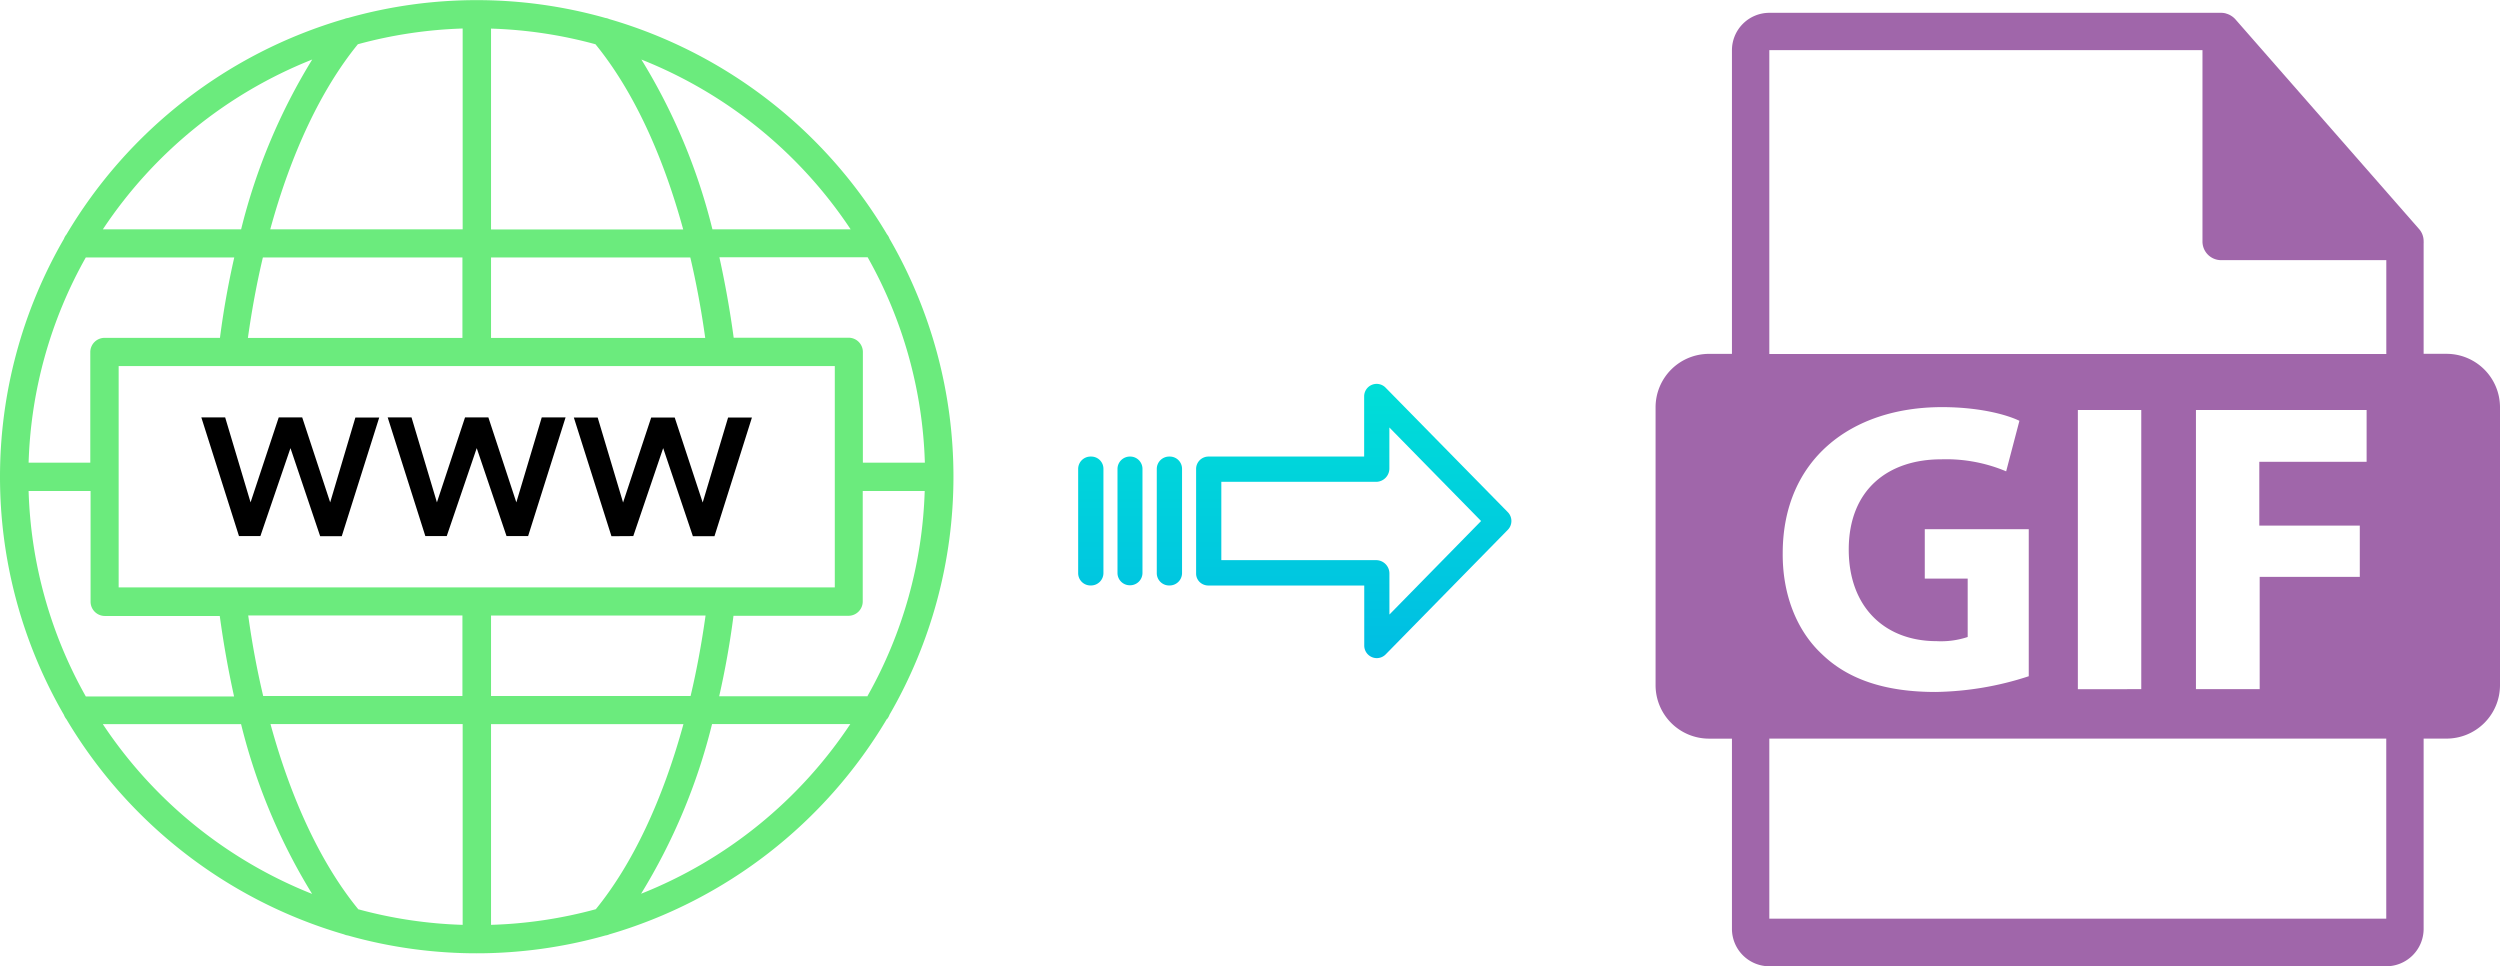 <svg xmlns="http://www.w3.org/2000/svg" xmlns:xlink="http://www.w3.org/1999/xlink" viewBox="0 0 524.41 202.68"><defs><style>.cls-1{fill:#a066aa;}.cls-2{fill:url(#linear-gradient);}.cls-3{fill:url(#linear-gradient-2);}.cls-4{fill:url(#linear-gradient-3);}.cls-5{fill:url(#linear-gradient-4);}.cls-6{fill:#6beb7d;}</style><linearGradient id="linear-gradient" x1="283.95" y1="136.14" x2="283.95" y2="16.94" gradientTransform="matrix(1, 0, 0, -1, 0, 186.59)" gradientUnits="userSpaceOnUse"><stop offset="0" stop-color="#00efd1"/><stop offset="1" stop-color="#00acea"/></linearGradient><linearGradient id="linear-gradient-2" x1="245.3" y1="136.14" x2="245.3" y2="16.94" xlink:href="#linear-gradient"/><linearGradient id="linear-gradient-3" x1="237.05" y1="136.14" x2="237.05" y2="16.94" xlink:href="#linear-gradient"/><linearGradient id="linear-gradient-4" x1="228.81" y1="136.14" x2="228.81" y2="16.94" xlink:href="#linear-gradient"/></defs><title>webp to gif</title><g id="Layer_2" data-name="Layer 2"><g id="Layer_5_Image" data-name="Layer 5 Image"><path class="cls-1" d="M513.2,74.22h-4.81V51.05a3.27,3.27,0,0,0,0-.44,3.85,3.85,0,0,0-.93-2.54L468.86,4l0,0a4,4,0,0,0-.78-.65l-.26-.16a4,4,0,0,0-.77-.32l-.21-.07a3.89,3.89,0,0,0-.9-.11H371.14a7.85,7.85,0,0,0-7.84,7.84v63.7h-4.81a11.2,11.2,0,0,0-11.21,11.2v58.3a11.21,11.21,0,0,0,11.21,11.21h4.81v39.91a7.85,7.85,0,0,0,7.84,7.84H500.55a7.85,7.85,0,0,0,7.84-7.84V154.93h4.81a11.21,11.21,0,0,0,11.21-11.21V85.43A11.22,11.22,0,0,0,513.2,74.22ZM500.55,192.71H371.14V154.93H500.55v37.78Zm-94.32-58.22a17.77,17.77,0,0,0,6.52-.87V121.37h-9V111h21.81v30.85a65.55,65.55,0,0,1-19.55,3.3c-10.69,0-18.42-2.7-23.81-7.91-5.39-5-8.34-12.69-8.25-21.29C374,96.52,388.16,85.4,407.36,85.4c7.56,0,13.37,1.48,16.24,2.87l-2.78,10.6a32.43,32.43,0,0,0-13.64-2.52c-11,0-19.38,6.25-19.38,18.94C387.81,127.36,395.37,134.49,406.23,134.49Zm29.63,10.08V86h13.3v58.56ZM495,110.25V121h-21v23.55H460.63V86h35.8V96.87H473.92v13.38Zm5.6-36H371.14V10.52H462V50.65a3.91,3.91,0,0,0,3.92,3.92h34.64V74.22Z"/></g><g id="Layer_3" data-name="Layer 3"><path class="cls-2" d="M290.65,81.32a2.62,2.62,0,0,0-4.5,1.86V95.77h-32.6a2.6,2.6,0,0,0-2.65,2.55v0l0,22a2.47,2.47,0,0,0,.78,1.8,2.63,2.63,0,0,0,1.87.7h32.62V135.4a2.63,2.63,0,0,0,1.63,2.45,2.57,2.57,0,0,0,1,.2,2.61,2.61,0,0,0,1.88-.8l25.6-26.11a2.65,2.65,0,0,0,0-3.71Zm.8,47.59v-8.63a2.8,2.8,0,0,0-2.7-2.78H256.19V101.07h32.55a2.8,2.8,0,0,0,2.7-2.77V89.67l19.24,19.62Z"/><path class="cls-3" d="M245.3,95.77h0a2.6,2.6,0,0,0-2.65,2.55v21.93a2.58,2.58,0,0,0,2.58,2.56h.07a2.61,2.61,0,0,0,2.65-2.55V98.33a2.57,2.57,0,0,0-2.58-2.56Z"/><path class="cls-4" d="M237.06,95.77h0a2.6,2.6,0,0,0-2.65,2.55v0l0,21.89a2.58,2.58,0,0,0,2.59,2.56H237a2.6,2.6,0,0,0,2.65-2.55v0l0-21.89a2.58,2.58,0,0,0-2.59-2.56Z"/><path class="cls-5" d="M228.81,95.77h0a2.6,2.6,0,0,0-2.65,2.55v21.93a2.58,2.58,0,0,0,2.58,2.56h.07a2.61,2.61,0,0,0,2.65-2.55V98.33a2.56,2.56,0,0,0-2.58-2.56Z"/><path class="cls-6" d="M186.06,150.85a3.07,3.07,0,0,0,.53-.93,99.62,99.62,0,0,0,0-99.84,3.07,3.07,0,0,0-.53-.93A100.4,100.4,0,0,0,127.79,4a2.66,2.66,0,0,0-.79-.23,99.27,99.27,0,0,0-54,0,3,3,0,0,0-.78.21,100.46,100.46,0,0,0-58.28,45.2,3.07,3.07,0,0,0-.53.93,99.62,99.62,0,0,0,0,99.84,3.07,3.07,0,0,0,.53.93A100.44,100.44,0,0,0,72.17,196a2.88,2.88,0,0,0,.81.23,99.37,99.37,0,0,0,54,0,2.84,2.84,0,0,0,.85-.24,100.46,100.46,0,0,0,58.2-45.17ZM103,194V151.9h40.36c-4.38,16-10.7,29.39-18.38,38.82A93.93,93.93,0,0,1,103,194Zm-27.88-3.31c-7.68-9.42-14-22.76-18.38-38.81H97.05V194A93.94,93.94,0,0,1,75.07,190.71ZM6,103H19v23.21a3,3,0,0,0,3,3H46.1c.78,5.78,1.8,11.43,3,16.88H18A93.4,93.4,0,0,1,6,103ZM18,54H49.14c-1.24,5.45-2.26,11.1-3,16.87H21.94a3,3,0,0,0-3,3V97.05H6A93.44,93.44,0,0,1,18,54ZM97.05,6V48.1H56.69c4.39-16.05,10.7-29.39,18.38-38.82a94.46,94.46,0,0,1,22-3.3Zm27.88,3.31c7.68,9.42,14,22.76,18.38,38.82H103V6A93.86,93.86,0,0,1,124.93,9.29ZM194,97.05H181V73.84a3,3,0,0,0-2.95-3H153.9c-.78-5.78-1.8-11.43-3-16.88H182a93.32,93.32,0,0,1,12,43Zm-12,49H150.86c1.24-5.46,2.26-11.11,3-16.88h24.16a3,3,0,0,0,2.95-3V103h13a93.28,93.28,0,0,1-12,43ZM103,146V129.12h45c-.81,5.79-1.85,11.44-3.14,16.88ZM24.89,123.21V76.79H175.11v46.42Zm123-52.32H103V54H144.8C146.08,59.44,147.13,65.1,147.93,70.89ZM97,54V70.89h-45c.81-5.79,1.85-11.44,3.14-16.88Zm-45,75.1h45V146H55.21c-1.29-5.43-2.34-11.08-3.14-16.88Zm82.46,58.4a125.26,125.26,0,0,0,14.9-35.61h29a94.55,94.55,0,0,1-43.92,35.6ZM178.44,48.1h-29a125,125,0,0,0-14.9-35.61A94.56,94.56,0,0,1,178.43,48.1ZM65.49,12.49A125.28,125.28,0,0,0,50.58,48.1h-29A94.61,94.61,0,0,1,65.48,12.49ZM21.57,151.9h29a125,125,0,0,0,14.9,35.61A94.56,94.56,0,0,1,21.57,151.9Z"/><path d="M69.26,105.38,63.39,87.55H58.47l-5.91,17.83L47.23,87.55h-5l7.9,24.9h4.49L60.93,94l6.23,18.48h4.53l7.86-24.9h-5Z"/><path d="M106.25,112.45h4.53l7.86-24.9h-5l-5.33,17.83-5.87-17.83H97.55l-5.9,17.83L86.32,87.55h-5l7.9,24.9h4.49L100,94Z"/><path d="M132.84,112.45,139.11,94l6.23,18.48h4.53l7.86-24.9h-5l-5.33,17.83-5.87-17.83h-4.93l-5.9,17.83-5.33-17.83h-5l7.89,24.9Z"/></g></g></svg>